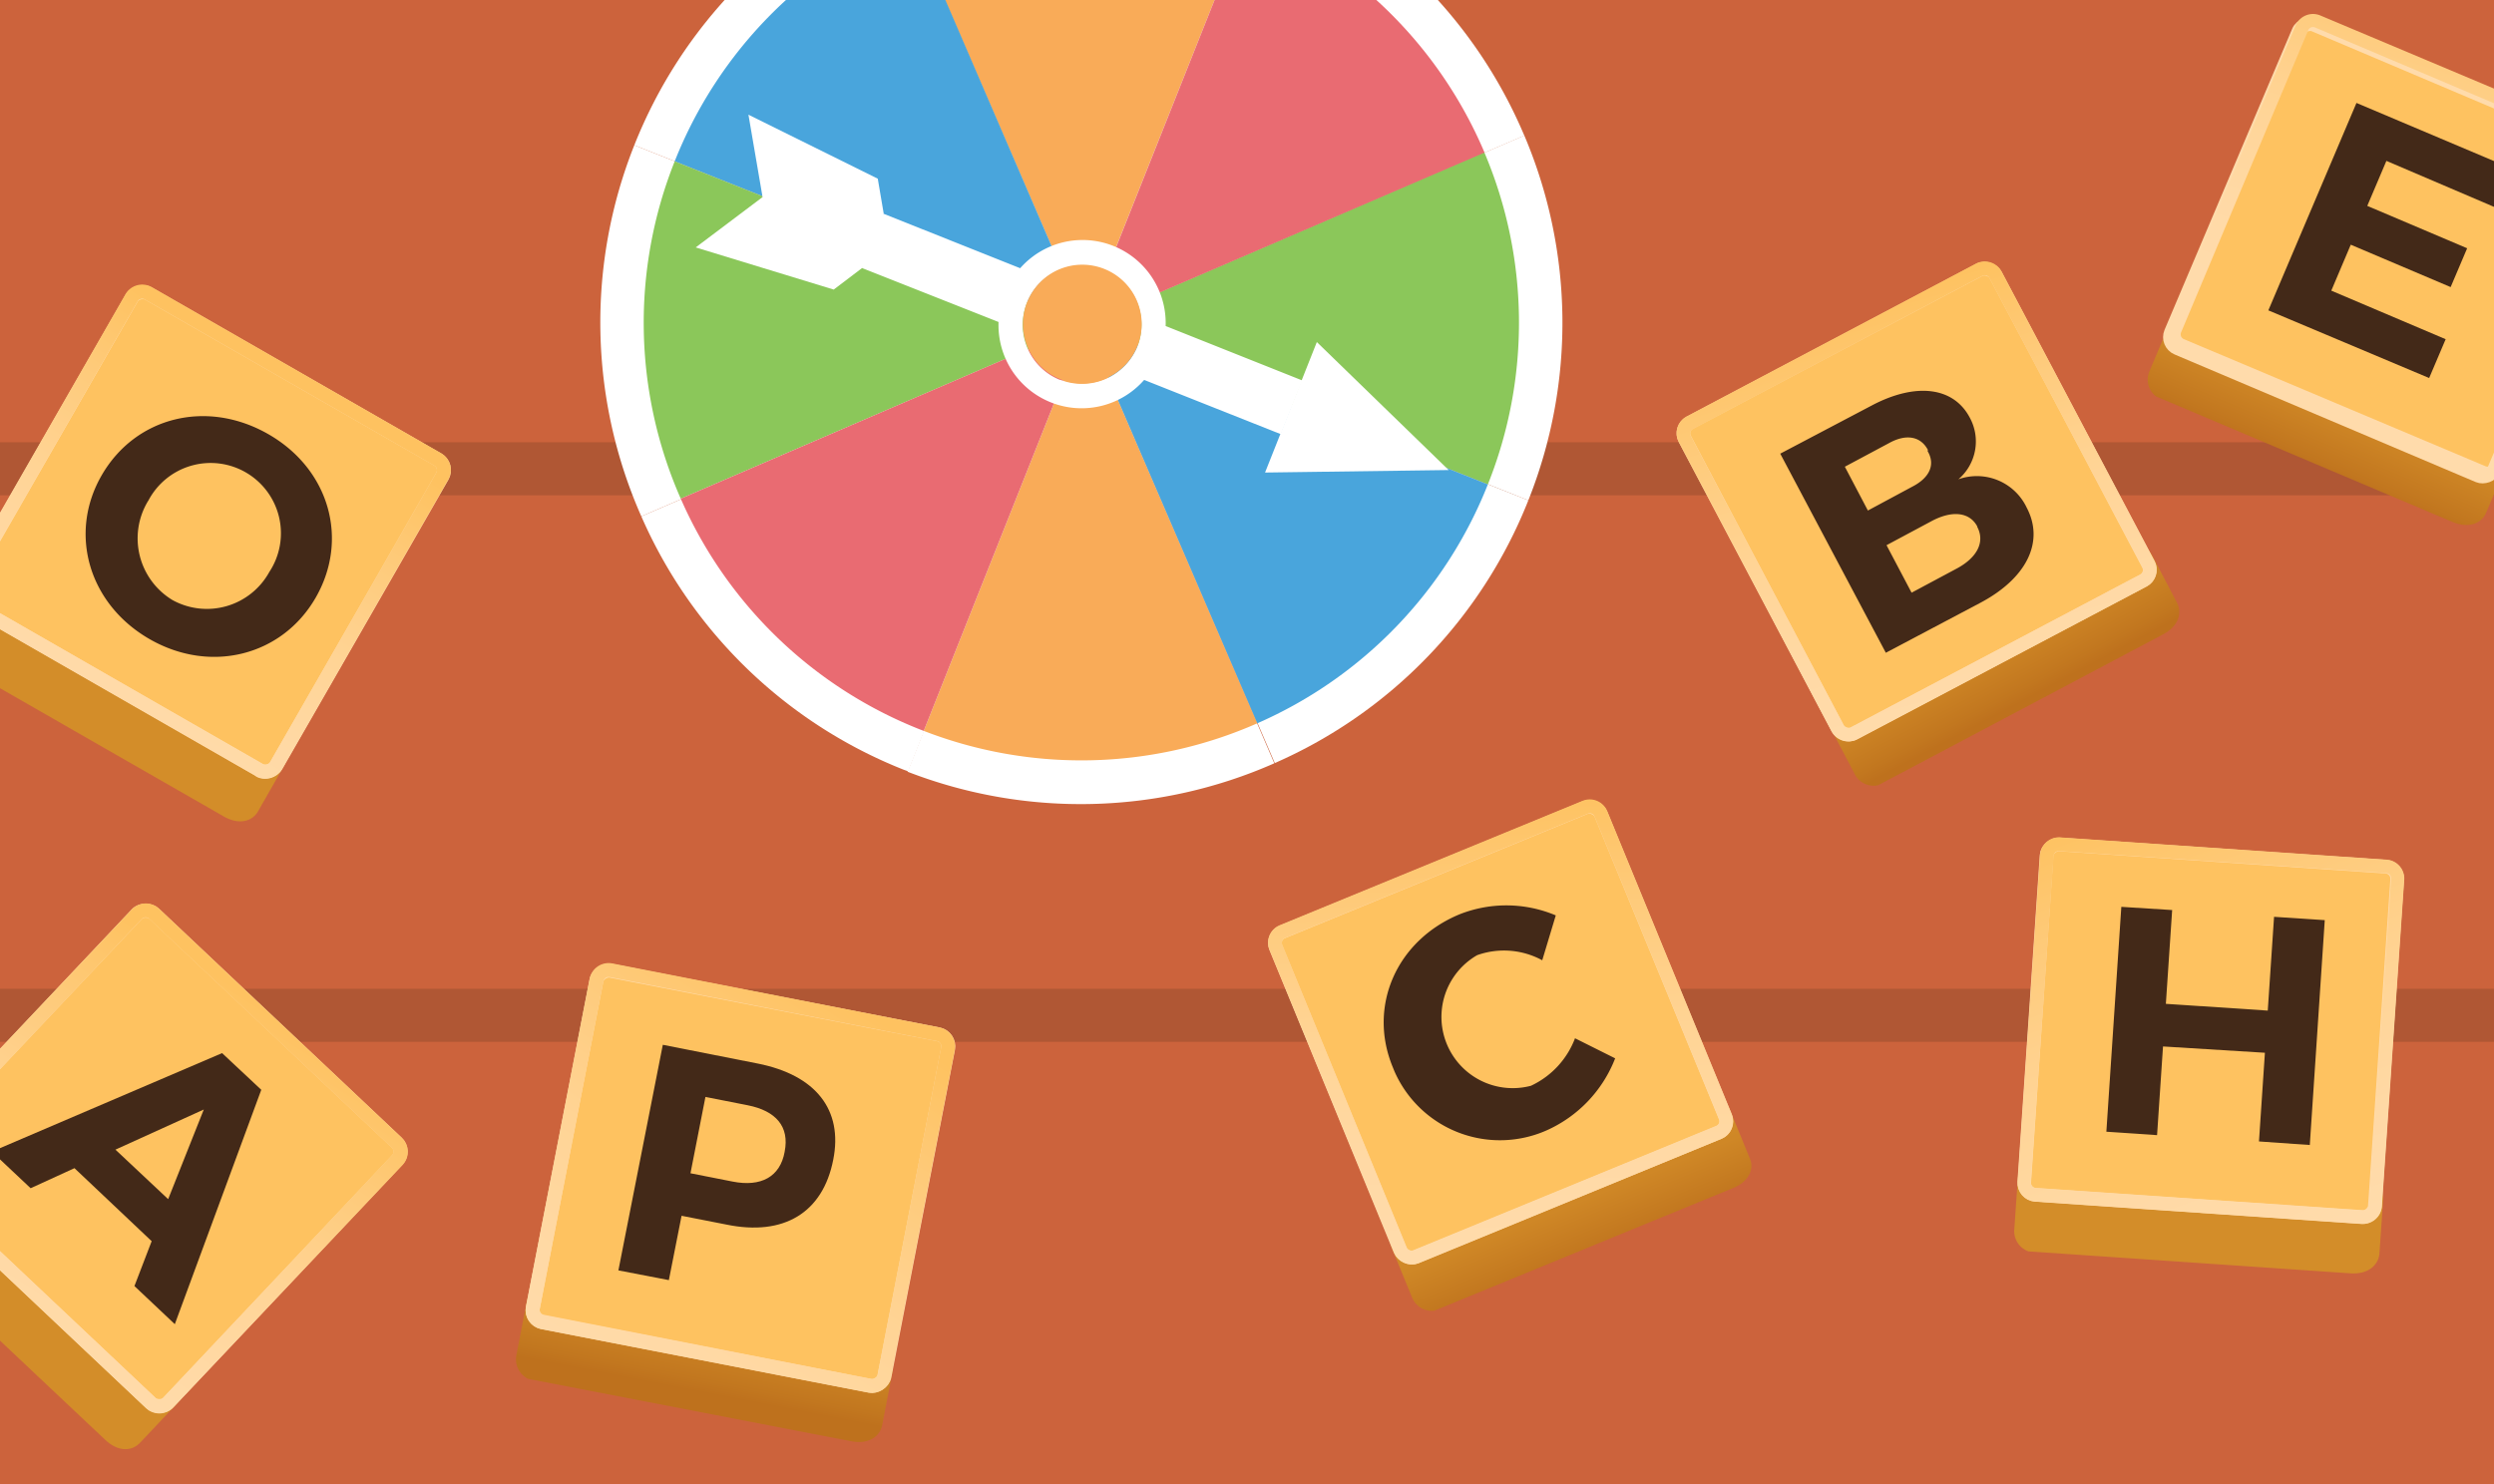 <svg id="Слой_1" data-name="Слой 1" xmlns="http://www.w3.org/2000/svg" xmlns:xlink="http://www.w3.org/1999/xlink" viewBox="0 0 210 125"><defs><style>.cls-1{fill:none;}.cls-2{fill:url(#Безымянный_градиент_19);}.cls-19,.cls-3{fill:#432918;}.cls-3{opacity:0.2;isolation:isolate;}.cls-4{clip-path:url(#clip-path);}.cls-5{fill:#fff;}.cls-6{fill:#8bc75a;}.cls-7{fill:#f9ab58;}.cls-8{fill:#e96b72;}.cls-9{fill:#49a5dc;}.cls-10{fill:url(#Безымянный_градиент_18);}.cls-11,.cls-21{fill:#fec260;stroke:#ffdbab;stroke-miterlimit:10;}.cls-11{stroke-width:1.15px;}.cls-12{fill:url(#Безымянный_градиент_15);}.cls-13{fill:url(#Безымянный_градиент_18-2);}.cls-14{fill:url(#Безымянный_градиент_15-2);}.cls-15{fill:url(#Безымянный_градиент_18-3);}.cls-16{fill:url(#Безымянный_градиент_15-3);}.cls-17{fill:url(#Безымянный_градиент_18-4);}.cls-18{fill:url(#Безымянный_градиент_15-4);}.cls-20{fill:url(#Безымянный_градиент_18-5);}.cls-21{stroke-width:1.18px;}.cls-22{fill:url(#Безымянный_градиент_15-5);}.cls-23{fill:url(#Безымянный_градиент_18-6);}.cls-24{fill:url(#Безымянный_градиент_15-6);}.cls-25{fill:url(#Безымянный_градиент_18-7);}.cls-26{fill:url(#Безымянный_градиент_15-7);}</style><linearGradient id="Безымянный_градиент_19" y1="-2057.5" x2="210" y2="-2057.5" gradientTransform="matrix(1, 0, 0, -1, 0, -1995)" gradientUnits="userSpaceOnUse"><stop offset="0" stop-color="#cc633c"/><stop offset="1" stop-color="#cc633c"/></linearGradient><clipPath id="clip-path"><rect class="cls-1" width="210" height="125"/></clipPath><linearGradient id="Безымянный_градиент_18" x1="-134.03" y1="-502.43" x2="-134.03" y2="-494.36" gradientTransform="matrix(0.88, -0.47, -0.47, -0.88, 54.42, -447.3)" gradientUnits="userSpaceOnUse"><stop offset="0" stop-color="#be711d"/><stop offset="0.13" stop-color="#c2771f"/><stop offset="0.62" stop-color="#cf8726"/><stop offset="1" stop-color="#d38d29"/></linearGradient><linearGradient id="Безымянный_градиент_15" x1="-42.36" y1="-1814.07" x2="-42.36" y2="-1849.89" gradientTransform="matrix(0.96, -0.28, -0.28, -0.96, -303.48, -1730.29)" gradientUnits="userSpaceOnUse"><stop offset="0" stop-color="#fec260"/><stop offset="0.23" stop-color="#feca79"/><stop offset="0.53" stop-color="#ffd495"/><stop offset="0.8" stop-color="#ffd9a5"/><stop offset="1" stop-color="#ffdbab"/></linearGradient><linearGradient id="Безымянный_градиент_18-2" x1="824.43" y1="-4377.12" x2="824.43" y2="-4369.05" gradientTransform="matrix(1, 0.07, 0.07, -1, -339.21, -4316.73)" xlink:href="#Безымянный_градиент_18"/><linearGradient id="Безымянный_градиент_15-2" x1="-95.44" y1="-1662.95" x2="-95.44" y2="-1702.49" gradientTransform="matrix(0.94, -0.34, -0.34, -0.94, -298.83, -1527.33)" xlink:href="#Безымянный_градиент_15"/><linearGradient id="Безымянный_градиент_18-3" x1="457.9" y1="-52.42" x2="457.9" y2="-44.35" gradientTransform="matrix(0.93, -0.38, -0.38, -0.93, -309.66, 230.6)" xlink:href="#Безымянный_градиент_18"/><linearGradient id="Безымянный_градиент_15-3" x1="471.56" y1="-2366.97" x2="471.56" y2="-2405.73" gradientTransform="matrix(1, -0.03, -0.03, -1, -405.86, -2286.64)" xlink:href="#Безымянный_градиент_15"/><linearGradient id="Безымянный_градиент_18-4" x1="1458.98" y1="-3235.86" x2="1458.98" y2="-3227.79" gradientTransform="matrix(0.92, 0.39, 0.39, -0.92, 107.15, -3509.56)" xlink:href="#Безымянный_градиент_18"/><linearGradient id="Безымянный_градиент_15-4" x1="1236.57" y1="-2748.73" x2="1236.57" y2="-2781.91" gradientTransform="matrix(0.95, 0.3, 0.3, -0.95, -146.22, -2988.31)" xlink:href="#Безымянный_градиент_15"/><linearGradient id="Безымянный_градиент_18-5" x1="1326.59" y1="-740.01" x2="1326.59" y2="-731.79" gradientTransform="matrix(0.98, 0.19, 0.19, -0.98, -1102.66, -860.44)" xlink:href="#Безымянный_градиент_18"/><linearGradient id="Безымянный_градиент_15-5" x1="1411.34" y1="-2482.54" x2="1411.34" y2="-2522.22" gradientTransform="matrix(0.84, 0.54, 0.54, -0.84, 216.53, -2769.58)" xlink:href="#Безымянный_градиент_15"/><linearGradient id="Безымянный_градиент_18-6" x1="1292.4" y1="-2297.12" x2="1292.4" y2="-2288.9" gradientTransform="matrix(0.87, 0.5, 0.5, -0.87, 29.66, -2573.54)" xlink:href="#Безымянный_градиент_18"/><linearGradient id="Безымянный_градиент_15-6" x1="1343.99" y1="-2464.42" x2="1343.99" y2="-2497.02" gradientTransform="matrix(0.84, 0.54, 0.54, -0.84, 216.53, -2769.58)" xlink:href="#Безымянный_градиент_15"/><linearGradient id="Безымянный_градиент_18-7" x1="1627.27" y1="-3361.32" x2="1627.27" y2="-3353.1" gradientTransform="matrix(0.73, 0.69, 0.69, -0.73, 1124.54, -3458.15)" xlink:href="#Безымянный_градиент_18"/><linearGradient id="Безымянный_градиент_15-7" x1="1368.74" y1="-2509.51" x2="1368.74" y2="-2545.63" gradientTransform="matrix(0.84, 0.54, 0.54, -0.84, 216.53, -2769.58)" xlink:href="#Безымянный_градиент_15"/></defs><rect class="cls-2" width="210" height="125"/><rect class="cls-3" y="37.25" width="210" height="4.47"/><rect class="cls-3" y="83.28" width="210" height="4.47"/><g class="cls-4"><path class="cls-5" d="M91.42,27.34l37.27,14.8a40.38,40.38,0,0,0-.34-30.73Z"/><path class="cls-5" d="M106.38-10.29l-.37-.15a40.38,40.38,0,0,0-30.73.34L91.42,27.34Z"/><path class="cls-5" d="M128.35,11.42a40.36,40.36,0,0,0-22-21.71l-15,37.63Z"/><path class="cls-5" d="M91.42,27.34,76.42,65a40.36,40.36,0,0,0,30.88-.71Z"/><path class="cls-5" d="M91.42,27.34l15.92,36.93a40.38,40.38,0,0,0,21.35-22.13Z"/><path class="cls-5" d="M91.42,27.34,75.27-10.11A40.37,40.37,0,0,0,53.41,12.23l38,15.11Z"/><path class="cls-5" d="M53.41,12.23A40.36,40.36,0,0,0,54,43.49L91.42,27.34Z"/><path class="cls-5" d="M91.42,27.34,54,43.49A40.32,40.32,0,0,0,76.09,64.83l.38.14,15-37.63Z"/><path class="cls-6" d="M91.39,27.33,125.28,40.8a36.71,36.71,0,0,0-.31-28Z"/><path class="cls-7" d="M105-6.86,104.66-7a36.71,36.71,0,0,0-28,.31l14.73,34Z"/><path class="cls-8" d="M125,12.85A36.73,36.73,0,0,0,105-6.86L91.39,27.33Z"/><path class="cls-7" d="M91.39,27.33,77.78,61.56a36.71,36.71,0,0,0,28.09-.64Z"/><path class="cls-9" d="M91.39,27.33l14.48,33.59A36.7,36.7,0,0,0,125.28,40.8Z"/><path class="cls-9" d="M91.39,27.33,76.7-6.74A36.74,36.74,0,0,0,56.81,13.59Z"/><path class="cls-6" d="M56.81,13.59A36.75,36.75,0,0,0,57.32,42L91.39,27.33Z"/><path class="cls-8" d="M91.39,27.33,57.32,42A36.73,36.73,0,0,0,77.44,61.43l.34.13Z"/><polygon class="cls-5" points="110.88 28.81 108.7 34.31 106.52 39.8 121.98 39.59 110.88 28.81"/><path class="cls-5" d="M98.15,27.46A7,7,0,0,0,85.9,22.59L74.39,18l-1.82,4.57,11.51,4.55A7,7,0,0,0,96.34,32l11.51,4.57,1.4-3.52.42-1ZM89.26,32a5,5,0,1,1,6.5-2.79,5.11,5.11,0,0,1-1.5,2,5,5,0,0,1-5,.77Z"/><path class="cls-7" d="M96.09,26.64a5,5,0,1,0-.31,2.5A5,5,0,0,0,96.09,26.64Z"/><polygon class="cls-5" points="74.11 20.54 74.15 20.48 74.11 20.47 74.41 17.99 73.91 15.05 63.02 9.66 64.21 16.6 58.58 20.84 70.2 24.39 72.57 22.59 74.06 20.59 74.1 20.61 74.11 20.54"/><path class="cls-10" d="M182.14,53.43l-24,12.71a1.79,1.79,0,0,1-2-1l-2.1-4a1.8,1.8,0,0,1,.75-2.42l24-12.7a1.8,1.8,0,0,1,2.42.75l2.1,4C183.76,51.66,183.42,52.75,182.14,53.43Z"/><rect class="cls-11" x="146.59" y="27.45" width="29.59" height="29.59" rx="1.01" ry="1.01" transform="translate(-1.05 80.26) rotate(-27.84)"/><path class="cls-12" d="M180.75,49.39,156.37,62.27a1.59,1.59,0,0,1-2.14-.66L141.35,37.22a1.6,1.6,0,0,1,.66-2.14L166.39,22.2a1.6,1.6,0,0,1,2.14.66l12.88,24.38a1.59,1.59,0,0,1-.66,2.15Zm-38.2-13.25a.43.43,0,0,0-.18.58L155.25,61.1a.43.43,0,0,0,.58.18L180.21,48.4a.43.43,0,0,0,.18-.58L167.51,23.41a.43.43,0,0,0-.58-.18Z"/><path class="cls-13" d="M197.93,107.25l-27.12-1.85a1.8,1.8,0,0,1-1.2-1.88l.31-4.48a1.8,1.8,0,0,1,1.91-1.67L199,99.22a1.8,1.8,0,0,1,1.66,1.92l-.31,4.48C200.24,106.59,199.38,107.34,197.93,107.25Z"/><rect class="cls-11" x="171.36" y="72.02" width="29.59" height="29.59" rx="1.01" ry="1.01" transform="translate(86.84 266.62) rotate(-86.09)"/><path class="cls-14" d="M198.88,103.08l-27.51-1.88a1.59,1.59,0,0,1-1.47-1.69L171.78,72a1.59,1.59,0,0,1,1.69-1.47L201,72.41a1.59,1.59,0,0,1,1.44,1.73h0l-1.88,27.51A1.59,1.59,0,0,1,198.88,103.08Zm-25.5-31.4a.43.43,0,0,0-.46.4h0L171,99.59a.43.43,0,0,0,.4.46h0l27.6,1.88a.43.43,0,0,0,.46-.4h0L201.34,74a.43.43,0,0,0-.4-.46h0Z"/><path class="cls-15" d="M145.94,100.06l-25.15,10.33a1.79,1.79,0,0,1-1.91-1.15l-1.7-4.15a1.8,1.8,0,0,1,1-2.34L143.3,92.42a1.8,1.8,0,0,1,2.34,1l1.7,4.15C147.72,98.45,147.28,99.51,145.94,100.06Z"/><rect class="cls-11" x="111.56" y="72.14" width="29.59" height="29.59" rx="1.01" ry="1.01" transform="translate(-23.56 54.53) rotate(-22.33)"/><path class="cls-16" d="M145,95.9l-25.51,10.48a1.59,1.59,0,0,1-2.07-.86L106.89,80a1.59,1.59,0,0,1,.86-2.07l25.51-10.48a1.59,1.59,0,0,1,2.07.86l10.48,25.51A1.59,1.59,0,0,1,145,95.9ZM108.2,79a.43.43,0,0,0-.23.56l10.48,25.51a.43.43,0,0,0,.56.23l25.51-10.48a.43.43,0,0,0,.23-.56l-10.49-25.5a.43.43,0,0,0-.56-.23Z"/><path class="cls-17" d="M206.59,44,181.54,33.39a1.79,1.79,0,0,1-.53-2.17l1.74-4.13a1.8,1.8,0,0,1,2.34-1h0l25.05,10.56a1.8,1.8,0,0,1,1,2.34h0l-1.78,4.14C209,44.08,207.93,44.51,206.59,44Z"/><rect class="cls-11" x="187" y="6.31" width="29.57" height="29.57" rx="1.01" ry="1.01" transform="translate(103.61 198.64) rotate(-67.03)"/><path class="cls-18" d="M208.84,40.31,183.43,29.6a1.59,1.59,0,0,1-.84-2.07L193.3,2.14a1.59,1.59,0,0,1,2.07-.84L220.78,12a1.59,1.59,0,0,1,.84,2.07l-10.7,25.42A1.58,1.58,0,0,1,208.84,40.31Zm-13.92-38a.43.43,0,0,0-.56.23L183.65,28a.43.43,0,0,0,.23.56l25.41,10.71a.43.43,0,0,0,.56-.23l10.71-25.41a.43.43,0,0,0-.23-.56Z"/><path class="cls-19" d="M124.38,80.45a6,6,0,0,0,4.53,11,7.24,7.24,0,0,0,3.71-4L136,89.14a11,11,0,0,1-5.8,6.08,9.7,9.7,0,0,1-12.79-5l-.15-.37c-2.1-5.12.34-10.66,5.66-12.85a10.71,10.71,0,0,1,8.08.1l-1.14,3.78A6.74,6.74,0,0,0,124.38,80.45Z"/><path class="cls-19" d="M165.84,35.14a4.19,4.19,0,0,1-.94,5.23,4.64,4.64,0,0,1,5.75,2.38c1.52,2.88,0,5.94-3.86,8l-8,4.23L149.9,38.21l7.73-4.07C161.32,32.2,164.47,32.59,165.84,35.14Zm-3.51,2.75c-.61-1.15-1.83-1.36-3.25-.58l-3.74,2L157.28,43,161,41c1.44-.73,2-1.84,1.31-3Zm4.16,6.45c-.65-1.22-2.14-1.38-3.9-.42l-3.74,2,2.11,4,3.74-2c1.76-.92,2.47-2.25,1.79-3.54Z"/><path class="cls-19" d="M211.69,14.28l-1.39,3.27-9.36-4-1.61,3.79,8.41,3.57-1.39,3.27-8.41-3.57-1.64,3.87,9.63,4.09-1.39,3.27L191,26.14l7.42-17.47Z"/><path class="cls-19" d="M182.9,76.65l-.53,7.9,8.58.57.53-7.9,4.27.28-1.26,18.94-4.28-.3.5-7.47-8.58-.53-.5,7.47-4.27-.29,1.26-18.94Z"/><path class="cls-20" d="M71.68,121.39l-27.2-5.25a1.83,1.83,0,0,1-1-2l.87-4.49a1.83,1.83,0,0,1,2.09-1.52h.07l27.2,5.28a1.83,1.83,0,0,1,1.44,2.14l-.87,4.49C74.09,121,73.13,121.67,71.68,121.39Z"/><rect class="cls-21" x="47.27" y="84.16" width="30.16" height="30.16" rx="1.03" ry="1.03" transform="translate(-46.96 141.53) rotate(-79.01)"/><path class="cls-22" d="M73.16,117.29l-27.59-5.35a1.62,1.62,0,0,1-1.28-1.89l5.36-27.59a1.62,1.62,0,0,1,1.87-1.32h0l27.59,5.4a1.63,1.63,0,0,1,1.28,1.89L75,116A1.62,1.62,0,0,1,73.16,117.29Zm-21.84-35a.44.44,0,0,0-.51.35l-5.36,27.59a.44.44,0,0,0,.35.51l27.58,5.4a.44.44,0,0,0,.51-.35L79.25,88.2a.44.44,0,0,0-.35-.51Z"/><path class="cls-23" d="M18.83,68.76-5.17,55a1.83,1.83,0,0,1-.26-2.26l2.28-4A1.83,1.83,0,0,1-.7,48.07l24,13.79A1.84,1.84,0,0,1,24,64.35h0l-2.28,4C21.23,69.19,20.11,69.5,18.83,68.76Z"/><rect class="cls-21" x="2.09" y="29.71" width="30.16" height="30.16" rx="1.03" ry="1.03" transform="translate(-30.22 37.39) rotate(-60.15)"/><path class="cls-24" d="M21.55,65.36l-24.38-14a1.62,1.62,0,0,1-.6-2.2l14-24.38a1.62,1.62,0,0,1,2.2-.6l24.38,14a1.62,1.62,0,0,1,.6,2.2l-14,24.38a1.63,1.63,0,0,1-2.2.64ZM12.19,25.22a.44.44,0,0,0-.6.16l-14,24.38a.44.44,0,0,0,.16.6l24.38,14a.44.44,0,0,0,.6-.16l14-24.38a.44.44,0,0,0-.16-.6Z"/><path class="cls-25" d="M8.87,121.28l-20.15-19A1.85,1.85,0,0,1-11,100l3.14-3.33a1.83,1.83,0,0,1,2.58-.07l20.15,19a1.83,1.83,0,0,1,.07,2.58l-3.14,3.33C11.1,122.26,9.94,122.29,8.87,121.28Z"/><rect class="cls-21" x="-2.23" y="82.49" width="30.16" height="30.16" rx="1.03" ry="1.03" transform="translate(-66.93 39.93) rotate(-46.65)"/><path class="cls-26" d="M12.31,118.61-8.13,99.32A1.61,1.61,0,0,1-8.2,97L11.1,76.6a1.62,1.62,0,0,1,2.28-.07L33.82,95.82a1.62,1.62,0,0,1,.09,2.29l0,0-19.29,20.4A1.61,1.61,0,0,1,12.31,118.61Zm.26-41.22a.44.44,0,0,0-.62,0L-7.34,97.85a.44.44,0,0,0,0,.62L13.1,117.76a.44.44,0,0,0,.62,0L33,97.3a.44.44,0,0,0,0-.62Z"/><path class="cls-19" d="M26.58,50.34c-2.83,4.91-8.87,6.44-14,3.48S5.73,44.9,8.58,40s8.84-6.39,14-3.44S29.41,45.43,26.58,50.34ZM12.46,42.21a6.07,6.07,0,0,0,2.08,8.34,6,6,0,0,0,8.14-2.38l0,0a5.92,5.92,0,1,0-10.19-6Z"/><path class="cls-19" d="M12.77,104.54l-6.5-6.15-3.69,1.69L-.69,97,18.7,88.7,22,91.79l-7.28,19.74-3.4-3.21ZM14.16,101l3-7.55L9.72,96.83Z"/><path class="cls-19" d="M70.16,97.68c-.87,4.46-4.16,6.46-9,5.46l-3.77-.74-1.07,5.42L52.07,107l3.74-19,8,1.58C68.69,90.55,71,93.48,70.16,97.68ZM66.07,97c.42-2.11-.73-3.44-3.12-3.91l-3.55-.7-1.26,6.43,3.55.7c2.38.47,4-.39,4.38-2.51Z"/></g></svg>
